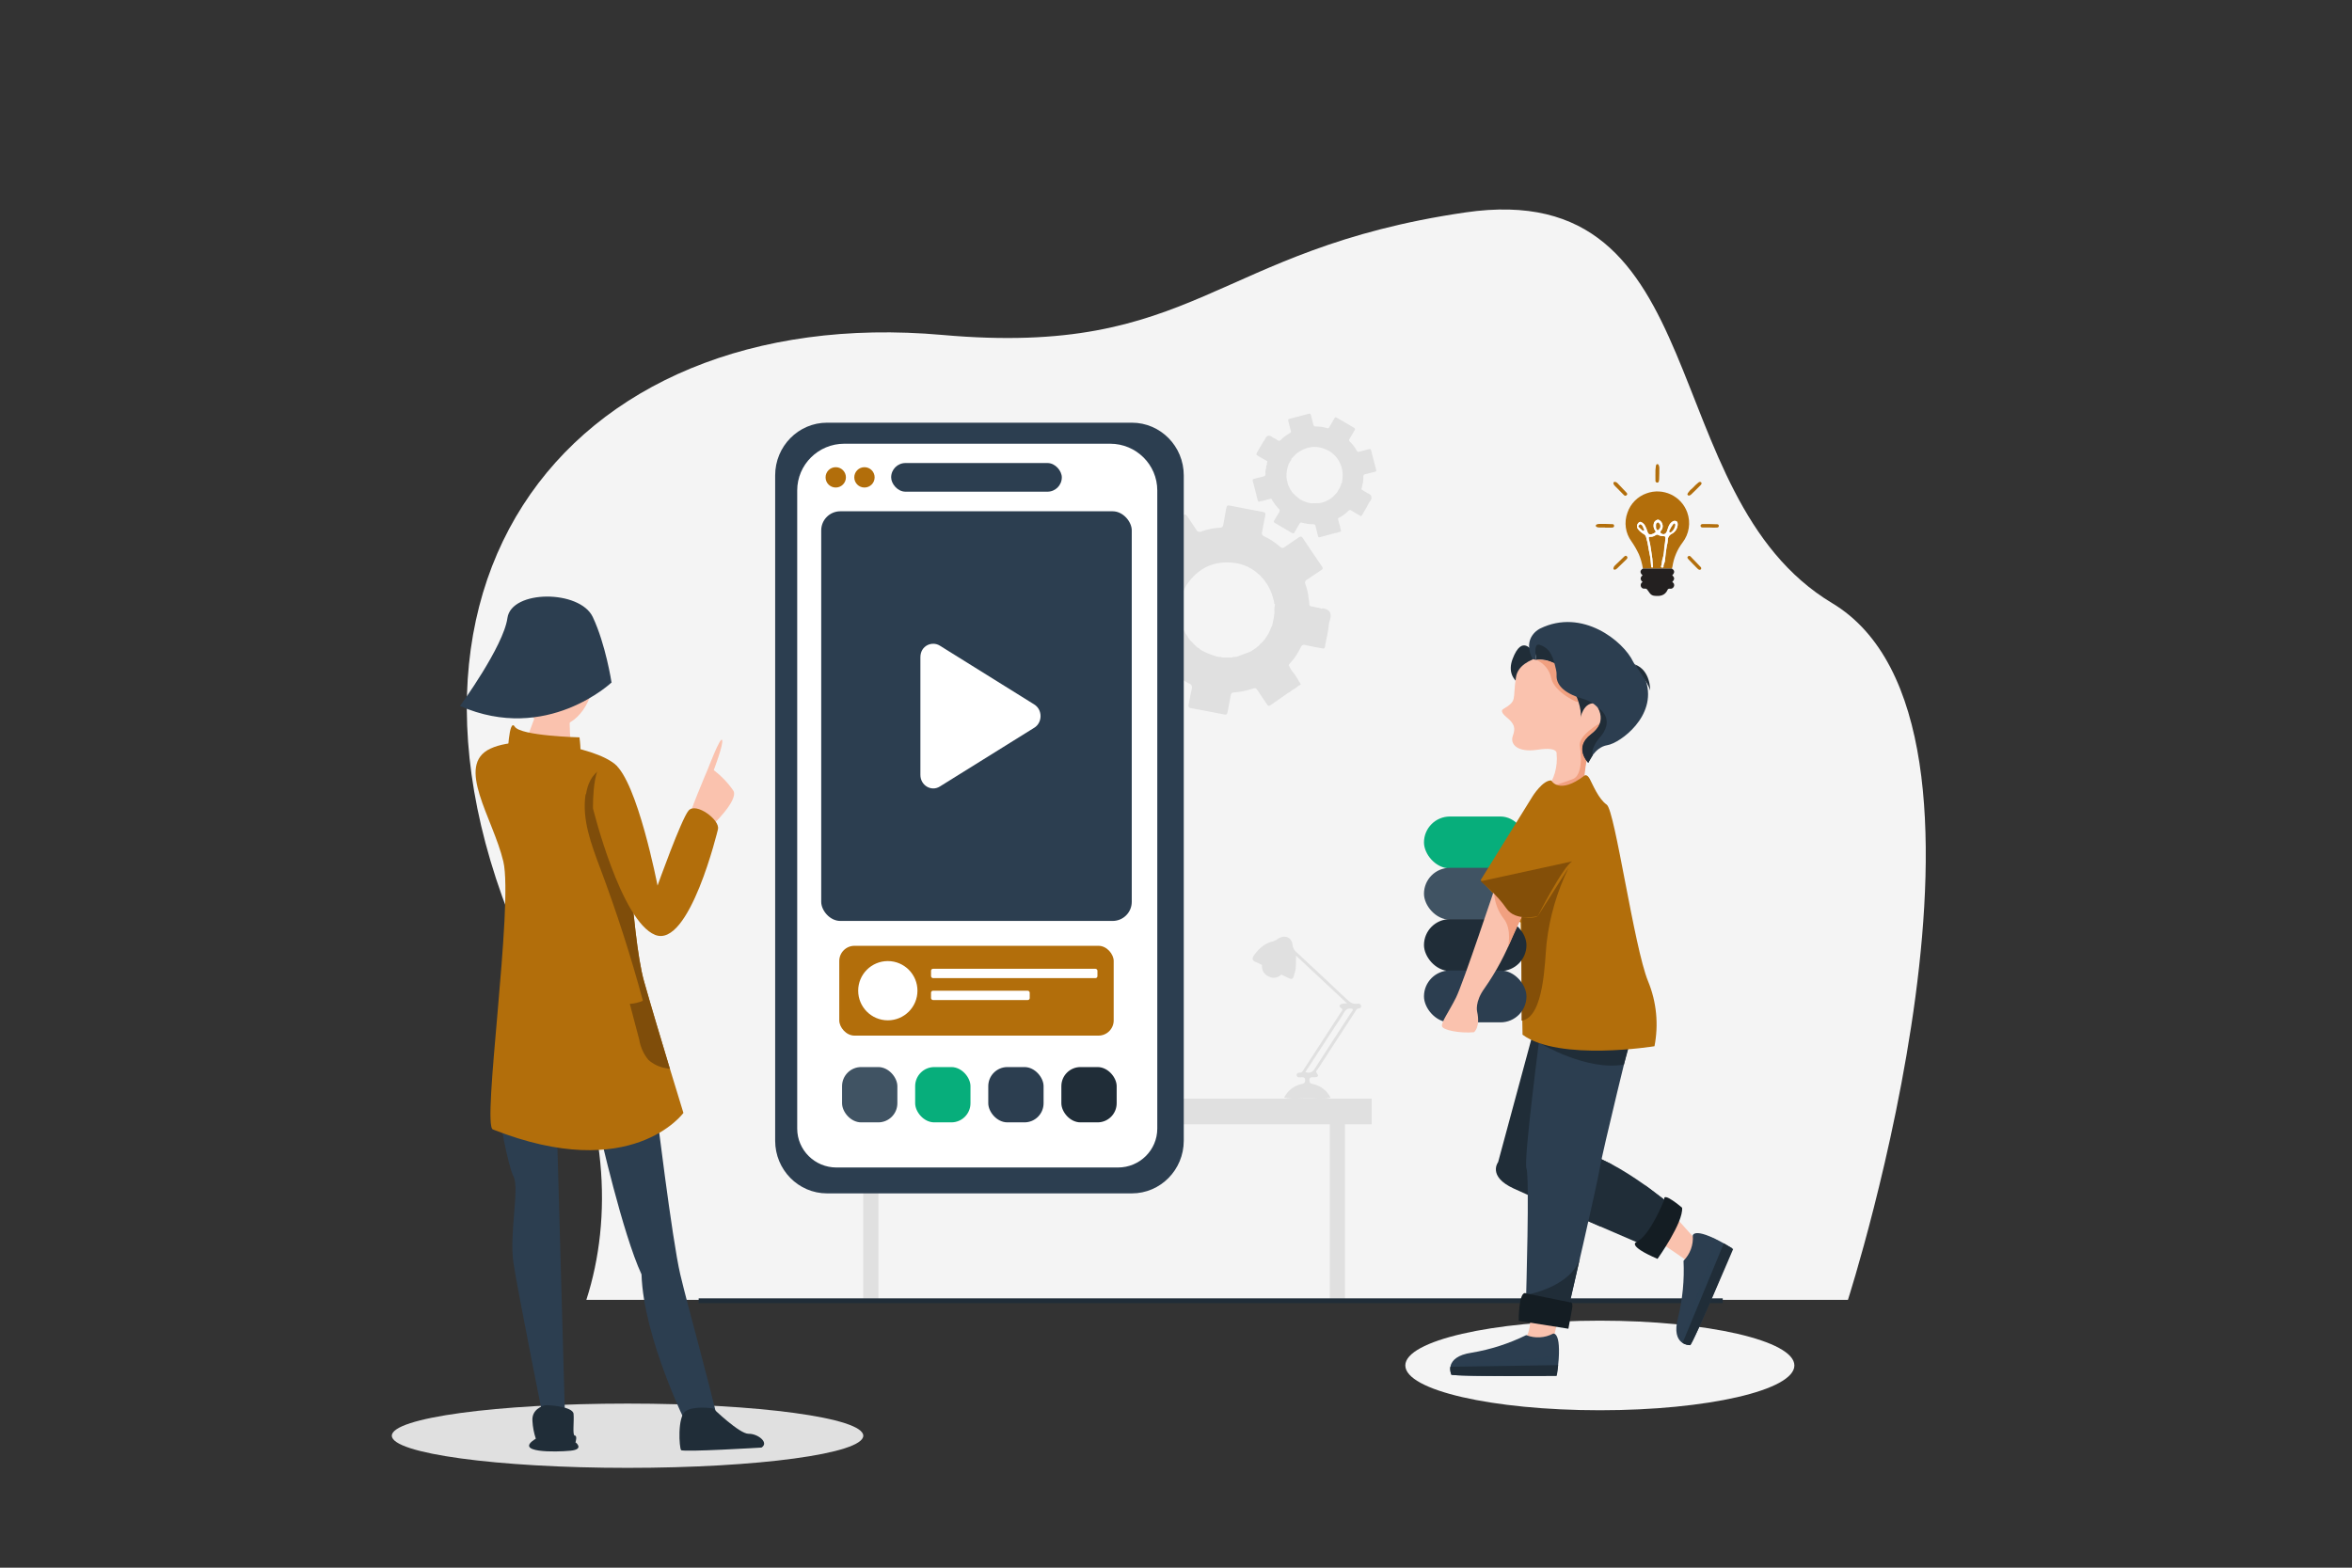<?xml version="1.0" encoding="UTF-8"?>
<svg id="Laag_1" data-name="Laag 1" xmlns="http://www.w3.org/2000/svg" viewBox="0 0 1200 800">
  <rect x="0" y="0" width="1200" height="800" fill="#333333" stroke="none"/>
  <defs>
    <style>
      .cls-1 {
        fill: #141d23;
      }

      .cls-2 {
        fill: #f4f4f4;
      }

      .cls-3 {
        fill: #fff;
      }

      .cls-4 {
        fill: #844f08;
      }

      .cls-5, .cls-6 {
        fill: #2c3e50;
      }

      .cls-7 {
        fill: #e0e0e0;
      }

      .cls-8 {
        fill: #202d38;
      }

      .cls-9 {
        fill: #b26e0b;
      }

      .cls-10 {
        fill: #7f4d0a;
      }

      .cls-11 {
        fill: #07ae7b;
      }

      .cls-12 {
        fill: #232020;
      }

      .cls-13 {
        fill: #f1a080;
      }

      .cls-14 {
        fill: #fac2ae;
      }

      .cls-15 {
        fill: #405363;
      }

      .cls-6 {
        isolation: isolate;
        opacity: .49;
      }
    </style>
  </defs>
  <g>
    <path class="cls-2" d="M299.16,663.32H942.83s94.52-294-8.08-355.55c-91.73-55.07-58.17-218.21-187.19-199.36-129.02,18.86-136.94,74.03-266.74,62.51-192.97-17.15-311.56,134.48-198.86,343.96,28.43,52.92,30.67,106.59,17.2,148.44Z"/>
    <rect class="cls-7" x="440.42" y="567.35" width="7.74" height="96.09"/>
    <rect class="cls-7" x="678.46" y="567.43" width="7.74" height="96.09"/>
    <rect class="cls-7" x="428.37" y="560.65" width="271.47" height="13.09"/>
    <rect class="cls-8" x="356.46" y="662.56" width="522.49" height="2.44"/>
    <path class="cls-7" d="M678.77,315.49q.86-3.93-3-4.88c-.49-.24-1.07-.24-1.56,0-.85-.38-1.77-.6-2.7-.66l-1.92-.44c-1.16,0-1.73-.54-1.59-1.81-.02-.63-.12-1.26-.3-1.86-.15-2.63-.72-5.22-1.67-7.68-.45-.84-.13-1.88,.71-2.33,.04-.02,.07-.04,.11-.05,2.43-1.56,4.77-3.26,7.21-4.82,.94-.6,1-1.07,.36-2-3.29-4.76-6.54-9.53-9.73-14.36-.71-1.06-1.26-.93-2.14-.31-2.31,1.63-4.7,3.15-7,4.8-.62,.66-1.67,.7-2.33,.08-.05-.05-.09-.09-.14-.15-2.45-2.19-5.21-4-8.19-5.38-.83-.26-1.3-1.14-1.04-1.98,.01-.04,.02-.08,.04-.11,.59-2.77,1-5.56,1.63-8.32,.26-1.17,.07-1.76-1.22-2-5.62-1-11.23-2.09-16.84-3.22-1.2-.24-1.59,.14-1.78,1.24-.48,2.85-1.09,5.68-1.56,8.53-.17,1.09-.63,1.45-1.74,1.52-3.22,.16-6.39,.81-9.42,1.91-.9,.5-2.03,.18-2.53-.71-.04-.07-.08-.15-.11-.23-1.44-2.28-3.06-4.45-4.5-6.73-.69-1.09-1.22-1.32-2.37-.52-4.67,3.24-9.33,6.42-14,9.53-1,.66-1.11,1.17-.43,2.13,1.63,2.31,3.13,4.71,4.78,7,.68,.61,.75,1.66,.14,2.34-.04,.05-.09,.09-.14,.14-2.22,2.5-4.06,5.31-5.47,8.35-.25,.8-1.1,1.24-1.89,.99-.04-.01-.07-.02-.11-.04-1.54-.43-3.13-.7-4.73-.78-.41-.16-.83-.29-1.26-.4q-4.42-1-4.79,3.59l-.08,.62c-1.07,4.09-1.72,8.27-2.48,12.43-.43,2.39-.25,2.59,2.22,3,2.9,.5,5.78,1.05,8.67,1.58,.3,.78-.18,1.71,.46,2.43v.76c-.23,.66-.15,1.4,.21,2,.08,.24,.17,.48,.26,.73-.04,1.6,.3,3.2,1,4.64,.63,1.5,.24,2.29-1.08,3.09-2.24,1.38-4.32,3-6.56,4.38-1.17,.73-1.18,1.33-.43,2.4,3.14,4.53,6.27,9.08,9.28,13.7,.93,1.42,1.66,1.5,2.71,.3h0c2.38-1.15,4.36-2.92,6.6-4.29,.58-.35,1.07-1,1.89-.69,.76,.91,1.69,1.66,2.73,2.23l.69,.49c.8,.77,1.74,1.37,2.77,1.79,.05,.1,.16,.16,.27,.15l.48,.3c.35,.28,.73,.51,1.14,.7,1.88,.57,2.13,1.73,1.66,3.51-.65,2.48-1,5-1.53,7.54-.22,1,.12,1.52,1.16,1.72,5.67,1.05,11.34,2.09,17,3.23,1.26,.25,1.56-.27,1.74-1.31,.5-2.77,1.11-5.53,1.56-8.31,.17-1.06,.52-1.57,1.66-1.64,3.33-.21,6.62-.88,9.76-2,1.21-.43,1.71,0,2.31,.91,1.56,2.42,3.24,4.77,4.81,7.19,.55,.84,1,1,1.85,.38,2.72-1.93,5.46-3.81,8.2-5.71l.43-.32h0c.86-.37,1.64-.91,2.29-1.58,1.04-.48,1.99-1.11,2.83-1.89l.63-.44c.49-.29,1.51-.32,.62-1.28,.02-.11-.05-.22-.16-.24,.03-.31-.16-.59-.46-.68v-.13h0c-.95-1.81-2.09-3.51-3.4-5.08l-.46-.69-.31-.43h0c-.34-.63-.68-1.26-1-1.89l.2-.41,.33-.37v-.05l.3-.31c2.17-2.38,3.96-5.08,5.32-8,.28-.94,1.27-1.48,2.21-1.2,.06,.02,.11,.04,.17,.06,2.75,.64,5.54,1.1,8.31,1.62,.69,.13,1.46,.4,1.64-.68,.69-4.1,1.82-8.13,2.13-12.3-.17,.03-.35,.06-.52,.07,.17-.01,.35-.04,.52-.07,.2-.75,.5-1.51,.67-2.34Zm-56.35,20.16c.15,.06,.31,.1,.47,.12-.16-.02-.32-.06-.47-.12h0Zm27.84-23.22c-.2,2.1-.56,4.18-1.08,6.22-.08,.1-.11,.23-.07,.35h0c-.63,1.43-1.27,2.86-1.9,4.29h0l-1.2,1.89h0l-.29,.39-.49,.71-.38,.46-.37,.43-.3,.34-.44,.47c-.47,.24-.86,.62-1.11,1.09v.06l-.34,.32h-.06l-.35,.32-.46,.37-.44,.38-.68,.5-2.28,1.48h0l-7,2.64-.78,.1c-.56-.09-1.14,0-1.64,.28h-4.9c-.6-.27-1.26-.37-1.92-.3l-.76-.11c-2.66-.79-5.24-1.82-7.71-3.07h0l-.44-.29-.73-.47c-.26-.41-.66-.7-1.12-.84h0l-.44-.37-.41-.35-.44-.38-2.63-2.74-.63-.8h0c-.43-.95-1.01-1.83-1.71-2.6h0c-.09-.57-.35-1.09-.75-1.51h0l-.33-.63v-.15c-1.34-3.56-2.02-7.33-2-11.13,.08-1.86,1.15-3.54,.82-5.43,1.14-1.92,1.7-4.13,3-6,6.05-8.82,14.38-12.55,24.94-11,9.32,1.41,17,8.88,19.27,18.52,.12,.5,.26,1,.39,1.49-.12,.45,.08,.92,.48,1.14-.4,1.27-.51,2.61-.32,3.93h0Z"/>
    <path class="cls-7" d="M699.28,255.39q1.26-2-.71-3.33c-.23-.23-.55-.35-.87-.33-.4-.38-.86-.69-1.37-.9l-1-.63c-.64-.25-.86-.64-.53-1.32,.12-.36,.19-.73,.21-1.1,.44-1.5,.64-3.06,.59-4.62-.09-.55,.28-1.06,.83-1.15,.03,0,.07,0,.1-.01,1.67-.39,3.31-.87,5-1.26,.64-.15,.76-.41,.59-1-.89-3.33-1.75-6.65-2.58-9.94-.18-.74-.51-.78-1.13-.6-1.61,.45-3.24,.82-4.85,1.29-.5,.24-1.1,.03-1.33-.47,0-.02-.02-.04-.03-.06-.93-1.71-2.12-3.27-3.51-4.63-.42-.3-.52-.88-.22-1.3,.02-.03,.04-.05,.06-.07,.88-1.43,1.68-2.9,2.56-4.32,.38-.6,.39-1-.28-1.36-2.94-1.68-5.86-3.39-8.76-5.13-.62-.38-.92-.24-1.24,.33-.84,1.5-1.74,3-2.56,4.45-.17,.48-.7,.73-1.18,.55-.04-.01-.07-.03-.1-.04-1.83-.55-3.72-.82-5.63-.81-.81,0-1.12-.29-1.29-1.05-.35-1.56-.82-3.09-1.17-4.65-.17-.74-.42-1-1.23-.76-3.22,.89-6.47,1.73-9.72,2.54-.68,.17-.85,.43-.66,1.1,.45,1.61,.81,3.25,1.27,4.85,.19,.65,.15,1-.5,1.38-1.74,.96-3.33,2.16-4.72,3.58-.3,.39-.85,.47-1.25,.18-.01-.01-.03-.02-.04-.04-.78-.58-1.63-1.06-2.52-1.44-.2-.17-.41-.33-.63-.47q-2.27-1.43-3.38,1.05l-.17,.33c-1.41,2.07-2.6,4.27-3.85,6.44-.72,1.25-.66,1.4,.64,2.13,1.51,.85,3,1.73,4.52,2.6,0,.5-.44,.92-.22,1.45l-.13,.43c-.25,.33-.35,.74-.28,1.15v.46c-.34,.89-.47,1.84-.36,2.79,.05,1-.32,1.32-1.22,1.51-1.52,.32-3,.81-4.53,1.14-.8,.18-.92,.51-.72,1.25,.86,3.16,1.7,6.31,2.46,9.49,.24,1,.63,1.17,1.46,.71h0c1.55-.17,3-.77,4.53-1.09,.39-.08,.79-.33,1.19,0,.25,.66,.61,1.26,1.08,1.78l.29,.41c.29,.59,.7,1.11,1.19,1.55,0,.07,.05,.12,.12,.14l.21,.26c.14,.23,.31,.44,.5,.62,.93,.69,.84,1.39,.23,2.29-.86,1.25-1.56,2.61-2.35,3.9-.34,.54-.24,.87,.3,1.19,3,1.71,5.91,3.42,8.84,5.18,.66,.39,.93,.16,1.24-.38,.83-1.46,1.71-2.87,2.52-4.34,.3-.55,.6-.77,1.25-.58,1.9,.54,3.87,.82,5.85,.81,.76,0,1,.33,1.1,1,.4,1.66,.87,3.3,1.26,5,.14,.58,.39,.74,1,.58,1.9-.53,3.8-1,5.71-1.55l.3-.1h0c.55-.03,1.09-.18,1.59-.42,.69-.05,1.37-.22,2-.5l.44-.12c.34-.06,.91,.12,.6-.59,.04-.04,.05-.11,0-.16,0,0,0,0,0,0,.08-.17,.03-.37-.12-.48v-.08h0c-.17-1.2-.47-2.37-.89-3.5l-.12-.48-.09-.31h0c-.07-.42-.13-.84-.19-1.26l.19-.18,.26-.15h0l.23-.12c1.68-.89,3.21-2.03,4.55-3.39,.34-.47,1.01-.58,1.48-.23,.03,.02,.05,.04,.08,.06,1.4,.91,2.87,1.72,4.31,2.56,.36,.21,.74,.51,1-.05,1.2-2.16,2.63-4.18,3.63-6.44l-.3-.07,.3,.07c.29-.43,.61-.8,.87-1.22Zm-35.45,.06c.08,.06,.16,.12,.25,.16-.09-.04-.17-.1-.25-.16Zm20.15-7.43c-.53,1.13-1.14,2.22-1.83,3.26-.07,.04-.11,.1-.12,.18h0l-1.9,2h0l-1,.82h0l-.24,.16-.42,.29-.3,.19-.3,.16-.23,.13-.34,.18c-.31,.04-.6,.17-.83,.39h0l-.26,.11h0l-.26,.11-.33,.11-.32,.13-.47,.14-1.57,.37h0l-4.41,.09-.45-.1c-.3-.17-.66-.23-1-.17l-2.73-1c-.28-.27-.62-.46-1-.55l-.41-.21c-1.32-.97-2.56-2.06-3.69-3.25h0l-.19-.25-.31-.4c-.07-.28-.24-.53-.47-.7h0l-.18-.3-.16-.27-.17-.3-.92-2.05-.19-.57h0c-.06-.62-.2-1.23-.44-1.8h0c.06-.34,.01-.69-.13-1h0l-.06-.42v-.09c-.04-2.25,.34-4.49,1.12-6.6,.41-1,1.34-1.75,1.53-2.87,1-.84,1.77-2,2.85-2.75,5.12-3.71,10.51-4.14,16.09-1.15,5,2.91,7.75,8.55,6.96,14.28,0,.3,0,.61-.08,.91-.17,.22-.17,.51,0,.73-.42,.62-.71,1.32-.84,2.06h0Z"/>
    <g>
      <path class="cls-5" d="M421.97,215.7h155.51c14.63,0,26.48,12.04,26.48,26.9v339.49c0,14.86-11.86,26.9-26.48,26.9h-155.51c-14.63,0-26.48-12.04-26.48-26.9V242.6c0-14.86,11.86-26.9,26.48-26.9Z"/>
      <path class="cls-3" d="M430.79,226.43h135.61c13.28,0,24.05,10.67,24.05,23.84v325.65c0,10.97-8.97,19.86-20.04,19.86h-143.63c-11.07,0-20.04-8.89-20.04-19.86V250.27c0-13.17,10.77-23.84,24.05-23.84Z"/>
      <path class="cls-9" d="M431.59,243.6c0,2.87-2.32,5.19-5.19,5.19s-5.19-2.32-5.19-5.19,2.32-5.19,5.19-5.19,5.19,2.32,5.19,5.19h0Z"/>
      <path class="cls-9" d="M446.24,243.6c0,2.87-2.32,5.19-5.19,5.19s-5.19-2.32-5.19-5.19,2.32-5.19,5.19-5.19,5.19,2.32,5.19,5.19h0Z"/>
      <rect class="cls-5" x="454.67" y="236.29" width="87.07" height="14.62" rx="7.31" ry="7.31"/>
    </g>
    <rect class="cls-15" x="429.62" y="544.53" width="28.22" height="28.22" rx="9.75" ry="9.75"/>
    <rect class="cls-11" x="466.92" y="544.53" width="28.22" height="28.22" rx="9.75" ry="9.75"/>
    <rect class="cls-5" x="504.22" y="544.53" width="28.22" height="28.22" rx="9.75" ry="9.75"/>
    <rect class="cls-8" x="541.51" y="544.53" width="28.22" height="28.22" rx="9.75" ry="9.75"/>
    <path class="cls-7" d="M694.43,513.2c-.21-1-1.19-1.12-2-1-2.36,.38-3.85-.9-5.43-2.39-8.46-8-16.97-15.96-25.52-23.89-1.14-.88-1.86-2.19-2-3.62-.36-3.92-3.8-5.42-7.22-3.4-.77,.62-1.64,1.11-2.58,1.43-4.13,.86-7.08,3.45-9.59,6.73-1.55,2-1.37,3.24,1.11,4.07,.93,.38,1.83,.82,2.69,1.33-.28,2.54,1.16,4.95,3.52,5.92,2.1,1.07,4.66,.65,6.3-1.05l2,.94c3.93,2,3.85,1.94,5-2.31,.71-2.59,.4-5.25,.55-8.27l26,24.32c-.83,.03-1.67,.1-2.49,.23-1.3,.31-1.84,1.29-.66,2.05,1.54,1,.41,1.65,0,2.31-6.32,9.77-12.65,19.52-19,29.26-.43,.67-.74,1.49-1.76,1.52s-2,.17-1.77,1.44,1.4,.88,2.27,.92,2-.26,2.05,1.38c0,1.39-.52,1.79-1.8,2.09-3.9,.79-7.2,3.36-8.94,6.94,4.11,.9,8.27,.34,12.4,.35,3.77,0,7.57,.54,11.32-.33-1.81-3.65-5.21-6.24-9.21-7-1.23-.26-1.64-.72-1.63-2,0-1.58,1-1.44,2-1.44,1.75,0,3.45,0,1.61-2.46-.49-.64,.41-1.28,.78-1.84,6.28-9.7,12.58-19.38,18.91-29.05,.42-.66,.65-1.56,1.63-1.7s1.68-.43,1.46-1.48Zm-5.26,3.78c-6.12,9.45-12.32,18.85-18.36,28.35-1.17,1.83-2.43,2.49-4.82,1.77l15-23c1.54-2.36,3.2-4.65,4.56-7.11,1.09-2,2.45-2.77,4.63-2.1,.18,.91-.59,1.43-1.01,2.09Z"/>
    <g>
      <ellipse class="cls-2" cx="816.25" cy="696.8" rx="99.25" ry="22.86"/>
      <path class="cls-14" d="M780.59,668.45s1.76,14.18-5.03,16.26,15.54,5.07,15.54,5.07l4.33-18.98-14.84-2.35Z"/>
      <path class="cls-14" d="M846.18,633.64c.66,0,18.74,12.69,18.74,12.69,3.09-5.11,2.37-11.65-1.76-15.96-6.7-7.74-14.95-16.07-14.95-16.07l-2.04,19.35Z"/>
      <path class="cls-8" d="M783.06,523.79l-18.71,69.24s-5.58,7.22,7.88,13.45,69.24,30.19,69.24,30.19l11.49-21.33s-32.27-27.57-50.69-27.89,14.94-63.66,14.94-63.66h-34.14Z"/>
      <path class="cls-8" d="M836.23,633.03c.25-.19,13.77-18.01,2.82-28.44l12.72,9.71-15.39,20.13-.15-1.4Z"/>
      <polygon class="cls-8" points="815.49 590.93 822.04 593.99 816.63 625.95 803.09 619.95 815.49 590.93"/>
      <path class="cls-5" d="M786.03,525.1s-8.87,67.27-7.22,71.2-.2,65.96-.2,65.96l21.69,4.95s14.6-62.67,15.91-71.04c1.31-8.37,16.74-71.04,16.74-71.04l-46.92-.02Z"/>
      <path class="cls-8" d="M786.13,532.59s23.49,14.05,42.38,10.67l3.31-11.91-45.7,1.24Z"/>
      <path class="cls-8" d="M780.19,660.45s21.86-4.15,25.96-18.67l-7.15,31.33-18.82-12.66Z"/>
      <rect class="cls-11" x="726.52" y="416.67" width="52.29" height="26.47" rx="13.23" ry="13.23"/>
      <rect class="cls-15" x="726.52" y="442.85" width="52.29" height="26.47" rx="13.23" ry="13.23"/>
      <path class="cls-8" d="M781.92,332.54s-5.3-9.24-10.18,3.71c-4.87,12.95,10.71,16.07,10.71,16.07l-.53-19.78Z"/>
      <path class="cls-14" d="M797.17,333.58s-21.87,.27-23.71,11.99c-1.84,11.72,.87,11.86-6.43,16.22,0,0-2.47,.9,1.66,4.25s4.6,5.55,3.14,9.53,2.1,8.65,12.72,7.01,9.63,2.05,9.63,2.05c.66,6.52-1.18,13.05-5.17,18.25-6.75,9.15,19.29-2.73,19.29-2.73,0,0-1.89-13.86,7.42-20.39,9.31-6.53,6.91-27.14,6.91-27.14l-19.05-16.07-6.4-2.98Z"/>
      <path class="cls-13" d="M806.55,384.46s.93,11.13-3.98,13.06-11.57,3.93-11.57,3.93c0,0,14.63,.66,17.31-2.19,0,0,.41-.56-.33-8.85-.74-8.3-1.42-5.95-1.42-5.95Z"/>
      <path class="cls-13" d="M816.25,369.05s-11.05,6.18-10.23,11.63c.83,5.45,2.14,17.58,2.14,17.58,0,0,1.04-13.08,3.19-15.78s4.9-13.44,4.9-13.44Z"/>
      <path class="cls-8" d="M783.84,336.73s-4.33-18.34,10.41-12.8c14.74,5.54,4.51,19.13,4.51,19.13l-4.43-3.5c-2.8-2.2-6.34-3.24-9.89-2.92l-.61,.09Z"/>
      <path class="cls-13" d="M783.84,336.73s11.41-.82,16.2,7.9,3.94,11.13,5.21,13.22-12.36-4.59-13.79-11.73c-.85-4.19-3.7-7.69-7.62-9.38Z"/>
      <path class="cls-8" d="M803.38,353.33s4.32,8.42,2.86,13.67c0,0,1.38-9.55,8.46-7.95,7.07,1.59-11.31-5.72-11.31-5.72Z"/>
      <path class="cls-5" d="M783.84,336.73s-1.83-8.78,1.63-7.69c5.89,1.85,7.02,6.73,8.43,12.74,.22,.89,.32,1.81,.28,2.73-.26,4.27,2.82,8.99,13.11,11.98,10.29,2.99,13.6,11.03,4.55,18.14-9.05,7.11-1.53,14.63-1.53,14.63,0,0,3.19-7.93,9.74-8.99,6.55-1.06,25.37-14.84,19.78-32.49-2.23-7.04-5.17-7.05-6.59-10.09-4.95-10.5-25.96-27.5-47.47-16.94,0,0-9.53,4.39-3.81,15.65l1.87,.33Z"/>
      <path class="cls-8" d="M815.21,361.1s10.1,5.65,.23,16.18c0,0-4.24,5.56-2.72,7.97l-2.37,4.03s-7.84-7.88,1.53-14.63c-.01,0,8.04-5.03,3.33-13.56Z"/>
      <path class="cls-8" d="M834.1,339.07s7.06,9.69,7.83,13.35c0,0,.33-10.39-7.83-13.35Z"/>
      <path class="cls-5" d="M778.67,681.32c4.46,1.76,9.47,1.49,13.71-.75,0,0,5.17-1.71,1.99,21.02,0,0-42.04,1.24-53.85,0,0,0-4.36-9.14,10.36-11.31,9.65-1.62,19-4.64,27.78-8.95Z"/>
      <path class="cls-6" d="M740.68,695.65s53.86-1.46,54.76-5.27l-1.04,8.02-54.5,.35c.1-1.07,.36-2.11,.78-3.1Z"/>
      <path class="cls-8" d="M740.53,701.52c-.56-1.28-.74-2.69-.52-4.07l54.97-.82-.78,5.54s-50.71,.3-53.67-.66Z"/>
      <path class="cls-5" d="M858.93,643.4c3.38-3.4,5.11-8.11,4.74-12.9,0,0,.48-5.43,20.09,6.49,0,0-15.44,39.12-21.35,49.46,0,0-10.11,.4-6.28-14,2.34-9.5,3.29-19.29,2.81-29.06Z"/>
      <path class="cls-6" d="M857.07,683.97s19.96-50.04,16.83-52.37l6.95,4.12-21.24,50.2c-.94-.52-1.79-1.17-2.53-1.94Z"/>
      <path class="cls-8" d="M862.4,686.43c-1.39,0-2.76-.39-3.93-1.14l21.02-50.8,4.77,2.91s-19.82,46.7-21.86,49.04Z"/>
      <path class="cls-9" d="M791.47,398.27s3.85,7.52,16.93-2.47c0,0,1.24-1.05,2.72,1.72s4.45,10.2,8.65,13.12c4.2,2.92,13.93,72.78,21.11,90.16,4.3,10.48,5.42,21.99,3.24,33.1,0,0-48.6,7.89-67.31-5.89l-.98-57.15-20.41-21.72,26.52-42.8s5.21-8.33,9.53-8.06Z"/>
      <path class="cls-4" d="M776.3,467.93s6.08,1.11,8.27-.45l15.73-24.63c-5.89,12.05-9.68,25.01-11.21,38.33-1,8.99-1.08,37.95-12.78,39.69v-52.94Z"/>
      <rect class="cls-8" x="726.52" y="469.05" width="52.29" height="26.47" rx="13.23" ry="13.23"/>
      <rect class="cls-5" x="726.52" y="495.24" width="52.29" height="26.47" rx="13.23" ry="13.23"/>
      <path class="cls-14" d="M763.28,451.35s-16.78,50.46-20.43,57.75c-3.65,7.29-7.58,12.54-7.15,14.58s9.19,3.71,16.33,3.07c0,0,3.36-2.47,1.61-10.5,0,0-1.32-4.95,3.8-11.96,5.93-8.48,10.82-17.64,14.58-27.28,0,0,6.42-13.27,8.9-19.78,2.49-6.52-17.64-5.89-17.64-5.89Z"/>
      <path class="cls-13" d="M762.33,456.1c.34,4.56,2,8.93,4.77,12.57,4.49,5.46,2.3,14.6,2.3,14.6l8.87-19.63-15.94-7.54Z"/>
      <path class="cls-4" d="M755.4,449.74s8.46,6.8,13.12,13.76,16.07,3.98,16.07,3.98c0,0,12.98-25.63,17.64-27.94l-46.84,10.2Z"/>
      <path class="cls-1" d="M778.67,660.04l22.26,4.53s1.89-.59,1.16,3.28-1.89,10.21-1.89,10.21l-25.37-4.02s-.02-16.04,3.85-14Z"/>
      <path class="cls-1" d="M849.12,612.21s-7.06,18.19-14.22,21.64c0,0-5.13,1.69,10.77,8.56,0,0,13.27-18.55,12.54-26.11,0,0-10.03-8.62-9.09-4.08Z"/>
      <path class="cls-9" d="M838.21,290.15c-.38-2.5-1.06-4.94-2.03-7.27-1.07-2.29-2.33-4.49-3.77-6.57-3.14-4.24-3.91-9.78-2.06-14.72,1.56-4.61,5.16-8.23,9.75-9.84,8.41-3.04,17.7,1.32,20.74,9.73,1.88,5.2,.98,11-2.39,15.38-2.73,3.59-4.5,7.82-5.16,12.28-.06,.35-.15,.69-.28,1.01h-14.81Zm17.75-22.36c0-.74,0-1.51-.74-1.86-.69-.29-1.48-.16-2.05,.33-1.72,1.14-2.05,3.04-2.65,4.73-.46,1.29-1.48,2.03-2.75,1.34-.69-.36-.93-.84-.34-1.51,.21-.23,.4-.48,.55-.76,.64-1.41,.35-3.06-.74-4.16-.45-.36-1.01-.93-1.72-.65-1.03,.33-1.75,1.26-1.82,2.34-.18,1.09,.09,2.2,.74,3.1,.31,.36,.46,.81,0,1.08-.58,.46-1.27,.77-1.99,.91-.83,0-1.55,0-1.82-1.14-.31-1.03-.71-2.04-1.19-3.01-.43-.98-1.23-1.75-2.22-2.15-.28-.15-.62-.11-.86,.1-1.13,.7-1.47,2.19-.77,3.32,.06,.09,.12,.18,.19,.26,.76,.96,1.7,1.78,2.75,2.41,.61,.3,1.07,.84,1.29,1.48,.21,1.17,.67,2.25,.86,3.44,.36,2.17,.74,4.33,1.2,6.5,.34,1.62,.31,3.34,.55,5,0,.38,.1,.74,.58,.69s.31-.45,.29-.74c-.08-2.4-.34-4.79-.77-7.15-.29-2.32-.72-4.62-1.29-6.88-.21-.58,.09-.95,.76-.91,.88,.06,1.76-.18,2.49-.67,.45-.29,1-.65,1.56-.29,.82,.49,1.77,.71,2.72,.65,.86,0,1,.34,.95,1.17-.1,1.62-.36,3.23-.6,4.8-.04,1.89-.32,3.77-.84,5.59-.5,1.17-.21,2.51-.74,3.68-.13,.26-.03,.58,.23,.72,.08,.04,.16,.06,.25,.06,.34,0,.76,0,.71-.43-.15-1.1,.62-1.91,.72-2.94,.24-2.63,.52-5.26,1-7.88,.24-.77,.39-1.57,.45-2.37-.13-1.54,.72-2.99,2.13-3.63,1.69-.91,2.8-2.62,2.94-4.54v-.02Z"/>
      <path class="cls-12" d="M838.21,290.15h14.77c1.51,.96,1.58,1.99,.22,3.44,1.27,1.2,1.27,1.99,0,3.44,.85,.4,1.22,1.4,.84,2.25-.33,.86-1.25,1.34-2.15,1.12-.46-.05-.91,.19-1.12,.6v.09c-1.38,2.91-3.87,3.25-6.66,2.94-.89-.06-1.71-.49-2.27-1.19-.43-.57-.86-1.12-1.26-1.72-.25-.52-.81-.81-1.38-.74-.87,.19-1.74-.31-2.01-1.15-.31-.86,.07-1.82,.88-2.24-.56-.4-.93-1.03-1-1.72,.03-.68,.41-1.29,1-1.63-1.48-1.43-1.41-2.49,.12-3.49Z"/>
      <path class="cls-9" d="M844.61,241.91c-.06-1.37,.01-2.74,.22-4.09,.12-.41,.15-.98,.76-.98s.71,.52,.84,.95c.11,.33,.17,.67,.17,1.01,0,1.94,0,3.87-.1,5.8-.01,.28-.06,.57-.12,.84-.1,.46-.29,.89-.88,.84-.5-.02-.9-.44-.88-.94,0-.02,0-.04,0-.06-.03-1.12-.02-2.25-.02-3.37Z"/>
      <path class="cls-9" d="M823.8,290.75c-.37-.02-.66-.33-.64-.7,0-.07,.02-.13,.04-.19,.11-.49,.36-.93,.72-1.27,1.53-1.48,3.06-2.98,4.63-4.44,.4-.36,.88-.84,1.46-.29s.29,1.12-.17,1.56c-1.58,1.58-3.2,3.15-4.83,4.69-.32,.33-.75,.56-1.2,.64Z"/>
      <path class="cls-9" d="M868.14,246.62c-.01,.36-.18,.7-.46,.93-1.63,1.72-3.3,3.25-4.95,4.87l-.34,.24c-.41,.21-.86,.43-1.26,0s-.12-.77,.1-1.15c.66-.96,1.47-1.8,2.39-2.51,.93-1.01,1.92-1.95,2.98-2.82,.72-.52,1.51-.26,1.55,.45Z"/>
      <path class="cls-9" d="M867.16,290.79c-.42-.06-.81-.28-1.07-.62-1.48-1.48-2.96-2.98-4.39-4.52-.43-.46-1.19-1.12-.46-1.72s1.31,0,1.72,.52c1.56,1.55,3.08,3.15,4.59,4.76,.39,.27,.53,.79,.33,1.22-.16,.24-.44,.37-.72,.36Z"/>
      <path class="cls-9" d="M823.8,245.9c.55,.01,1.07,.25,1.44,.65,1.56,1.6,3.1,3.25,4.64,4.88,.36,.4,.55,.83,0,1.29s-.96,.29-1.36-.1c-1.6-1.6-3.18-3.18-4.73-4.8-.26-.28-.47-.62-.6-.98-.1-.64,.14-.91,.6-.95Z"/>
      <path class="cls-9" d="M818.92,269.17h-3.06c-.35,0-.7-.06-1.03-.17-.33-.12-.65-.33-.64-.74s.33-.62,.67-.72c.4-.11,.82-.18,1.24-.19,2.08,0,4.14,0,6.21,.12,.58,0,1.2,0,1.22,.84s-.64,.91-1.26,.93h-3.35v-.07Z"/>
      <path class="cls-9" d="M872.44,269.19h-3.44c-.58,0-1.32,0-1.36-.84s.72-.93,1.27-.93c2.39,0,4.78,0,7.17,.12,.43-.05,.83,.26,.87,.7,0,.05,0,.1,0,.14,0,.57-.38,.77-.89,.83-1.21,.07-2.42,.06-3.63-.02Z"/>
      <path class="cls-3" d="M855.96,267.81c-.13,1.93-1.24,3.66-2.94,4.57-1.41,.64-2.26,2.09-2.13,3.63-.05,.81-.2,1.6-.45,2.37-.48,2.61-.76,5.25-1,7.88-.1,1.03-.88,1.84-.72,2.94,0,.38-.36,.46-.71,.43-.29,0-.54-.23-.54-.53,0-.09,.02-.17,.06-.25,.53-1.17,.24-2.51,.74-3.68,.52-1.82,.8-3.7,.84-5.59,.24-1.56,.5-3.18,.6-4.8,0-.83-.09-1.22-.95-1.17-.95,.06-1.9-.17-2.72-.65-.57-.36-1.12,0-1.56,.29-.73,.49-1.61,.73-2.49,.67-.67,0-.96,.33-.76,.91,.57,2.26,1,4.56,1.29,6.88,.44,2.36,.7,4.75,.77,7.15,0,.29,.22,.69-.29,.74s-.52-.31-.58-.69c-.24-1.72-.21-3.44-.55-5-.46-2.17-.84-4.33-1.2-6.5-.19-1.2-.65-2.29-.86-3.44-.22-.64-.68-1.18-1.29-1.48-1.05-.63-1.99-1.45-2.75-2.41-.85-1.03-.7-2.54,.32-3.39,.08-.07,.17-.13,.26-.19,.24-.21,.58-.25,.86-.1,.99,.4,1.79,1.17,2.22,2.15,.48,.97,.87,1.98,1.19,3.01,.28,1.08,1,1.19,1.82,1.14,.73-.14,1.41-.45,1.99-.91,.48-.28,.33-.72,0-1.08-.65-.89-.91-2.01-.74-3.1,.07-1.08,.79-2.01,1.82-2.34,.69-.28,1.26,.29,1.72,.65,1.09,1.1,1.38,2.76,.74,4.16-.15,.27-.34,.53-.55,.76-.58,.67-.34,1.15,.34,1.51,1.27,.69,2.29,0,2.75-1.34,.6-1.72,.93-3.59,2.65-4.73,.57-.49,1.36-.61,2.05-.33,.74,.33,.76,1.1,.74,1.84Zm-1.29,.15c0-.29,0-.6-.31-.74s-.46,0-.62,.28c-.78,1.03-1.45,2.14-1.98,3.32-.13,.27-.05,.6,.19,.77,.22,.13,.49,.09,.67-.09,1.12-.86,1.86-2.14,2.05-3.54Zm-9.72,.71c0,.58,0,1.48,.67,1.72s1-.58,1.27-1.07c.38-.74,.24-1.64-.34-2.24-.24-.33-.57-.6-.96-.4-.74,.43-.6,1.15-.64,1.98h0Zm-8-1.07c-.35,.09-.64,.33-.79,.65-.15,.24-.31,.52,0,.76,.6,.57,1.22,1.14,1.86,1.72,.19,.18,.48,.18,.67,0,.16-.11,.2-.32,.1-.48-.43-.52-.46-1.24-.81-1.72-.2-.44-.57-.78-1.03-.93h0Z"/>
      <path class="cls-9" d="M854.67,267.97c-.19,1.41-.92,2.68-2.05,3.54-.18,.18-.45,.21-.67,.09-.24-.18-.32-.5-.19-.77,.53-1.18,1.2-2.29,1.98-3.32,.15-.19,.34-.4,.62-.28s.29,.45,.31,.74Z"/>
      <path class="cls-9" d="M844.95,268.67c0-.83-.1-1.55,.64-1.93,.4-.21,.72,0,.96,.4,.59,.59,.72,1.49,.34,2.24-.28,.48-.77,1.26-1.27,1.07s-.71-1.19-.67-1.77Z"/>
      <path class="cls-9" d="M836.96,267.6c.43,.14,.79,.45,1,.86,.34,.53,.38,1.26,.81,1.72,.1,.16,.05,.37-.1,.48-.19,.18-.48,.18-.67,0-.64-.53-1.26-1.1-1.86-1.72-.28-.24-.12-.52,0-.76,.18-.31,.48-.52,.83-.58Z"/>
    </g>
    <g>
      <g>
        <rect class="cls-9" x="428.2" y="482.65" width="140.01" height="45.83" rx="7.76" ry="7.76"/>
        <rect class="cls-3" x="475.02" y="494.38" width="84.9" height="4.76" rx="1" ry="1"/>
        <rect class="cls-3" x="475.02" y="505.57" width="50.35" height="4.76" rx="1" ry="1"/>
        <circle class="cls-3" cx="452.97" cy="505.56" r="15.12"/>
      </g>
      <rect class="cls-5" x="418.99" y="260.91" width="158.44" height="209.05" rx="9.75" ry="9.75"/>
      <path class="cls-3" d="M527.67,371.38l-48.17,29.99c-4.34,2.71-9.91-.55-9.91-5.95v-60c0-6.03,5.99-8.39,9.91-5.95l48.17,30.01c4.31,2.67,4.29,9.24,0,11.91Z"/>
    </g>
  </g>
  <g>
    <path class="cls-7" d="M199.91,732.66c0-9.14,53.84-16.4,120.27-16.4,66.42,0,120.27,7.26,120.27,16.4s-53.84,16.4-120.27,16.4c-66.42,0-120.27-7.35-120.27-16.4"/>
    <path class="cls-5" d="M367.13,728.76c-5.81-25.62-15.87-60.71-20.05-78.4-4.18-17.68-12.53-86.67-12.53-86.67l-28.66,13.74s11.73,52.03,21.41,72.88c1.04,32.75,23.22,77.11,23.22,77.11l16.64,1.33"/>
    <path class="cls-5" d="M254.61,568.46s4.23,25.62,7.4,31.95-2.37,29.05,0,44.36,16.11,83.98,16.11,83.98h10.3s-4.23-150.79-4.23-150.79l-29.58-9.51Z"/>
    <path class="cls-8" d="M388.47,738.71c4.14-2.47-1.86-7.16-6.51-7.04s-18.09-12.94-18.09-12.94c0,0-9.89-1.57-14.13,1.45-4.23,3.02-3.17,18.67-2.25,19.81s40.98-1.28,40.98-1.28"/>
    <path class="cls-8" d="M293.67,735.88s.94-3.29-.39-3.29-.29-7.28-.65-11.1c-.36-3.82-13.33-4.62-14.51-4.35s-6.99,1.98-6.46,8.06c.17,3.05,.74,6.07,1.72,8.97-11.88,7.28,10.23,6.87,17.68,6.14,7.45-.73,2.42-4.43,2.42-4.43"/>
    <path class="cls-9" d="M348.68,567.93s-13.21-42.77-20.08-67.08c-6.87-24.31-8.9-97.72-13.74-109.33-4.74-8.44-46.47-17.95-64.63-9.51s1.28,35.39,6.56,57.57c5.27,22.18-11.1,135.22-5.3,136.79,70.78,27.99,97.19-8.44,97.19-8.44"/>
    <path class="cls-10" d="M298.77,405.31c-1.98,12.84,2.95,25.69,7.47,37.78,8.35,22.22,15.61,44.76,21.77,67.61-2.11,.92-4.37,1.45-6.68,1.57l4.84,18.36c.61,3.76,2.21,7.29,4.64,10.23,2.49,2.22,5.56,3.68,8.85,4.23,.7,.17,1.45,.24,2.15,.39-4.26-14.1-9.63-31.95-13.23-44.73-6.87-24.31-8.9-97.72-13.74-109.33-.11-.19-.23-.36-.36-.53-2.8,.13-5.54,.78-8.1,1.91-4.47,2.32-6.65,7.55-7.4,12.51"/>
    <path class="cls-14" d="M362.34,422.24s-10.04-2.39-11.05-3.41,9.87-26.39,9.87-26.39c0,0,6.41-16.86,7.26-14.8s-4.26,15.34-4.26,15.34c3.89,2.97,7.28,6.54,10.04,10.57,2.71,4.93-11.25,18.19-11.93,18.7"/>
    <path class="cls-9" d="M366.29,423.14c1.21-4.67-11.22-13.93-14.97-9.51s-15.84,38.29-15.84,38.29c0,0-10.3-53.34-22.01-62.14-11.71-8.8-10.91,22.79-10.91,22.79,0,0,14.15,57.47,31.69,64.51,17.54,7.04,32.05-53.87,32.05-53.87"/>
    <path class="cls-14" d="M262.64,341.79c0-16.09,9.12-29.15,20.42-29.15s20.44,13.16,20.44,29.15c0,15.99-9.17,29.03-20.44,29.03-11.27,0-20.42-12.94-20.42-29.03"/>
    <path class="cls-14" d="M274.08,362.54s18.65-5.3,17.08,.87c-1.57,6.17,1.06,24.96,1.06,24.96l-26.05-4.43s7.91-20.95,7.91-21.48"/>
    <path class="cls-9" d="M295.65,376.28s1.81,12.68-1.16,13.38-35.56-3.34-35.56-3.34c0,0,.7-20.27,3.7-15.51,3,4.77,33.02,5.47,33.02,5.47"/>
    <path class="cls-5" d="M311.98,348.12s-2.95-19.28-9.55-33.26c-6.6-13.98-41.53-13.98-43.54,.53s-24.19,44.89-24.19,44.89c44.31,19.35,77.41-12.09,77.41-12.09"/>
  </g>
</svg>